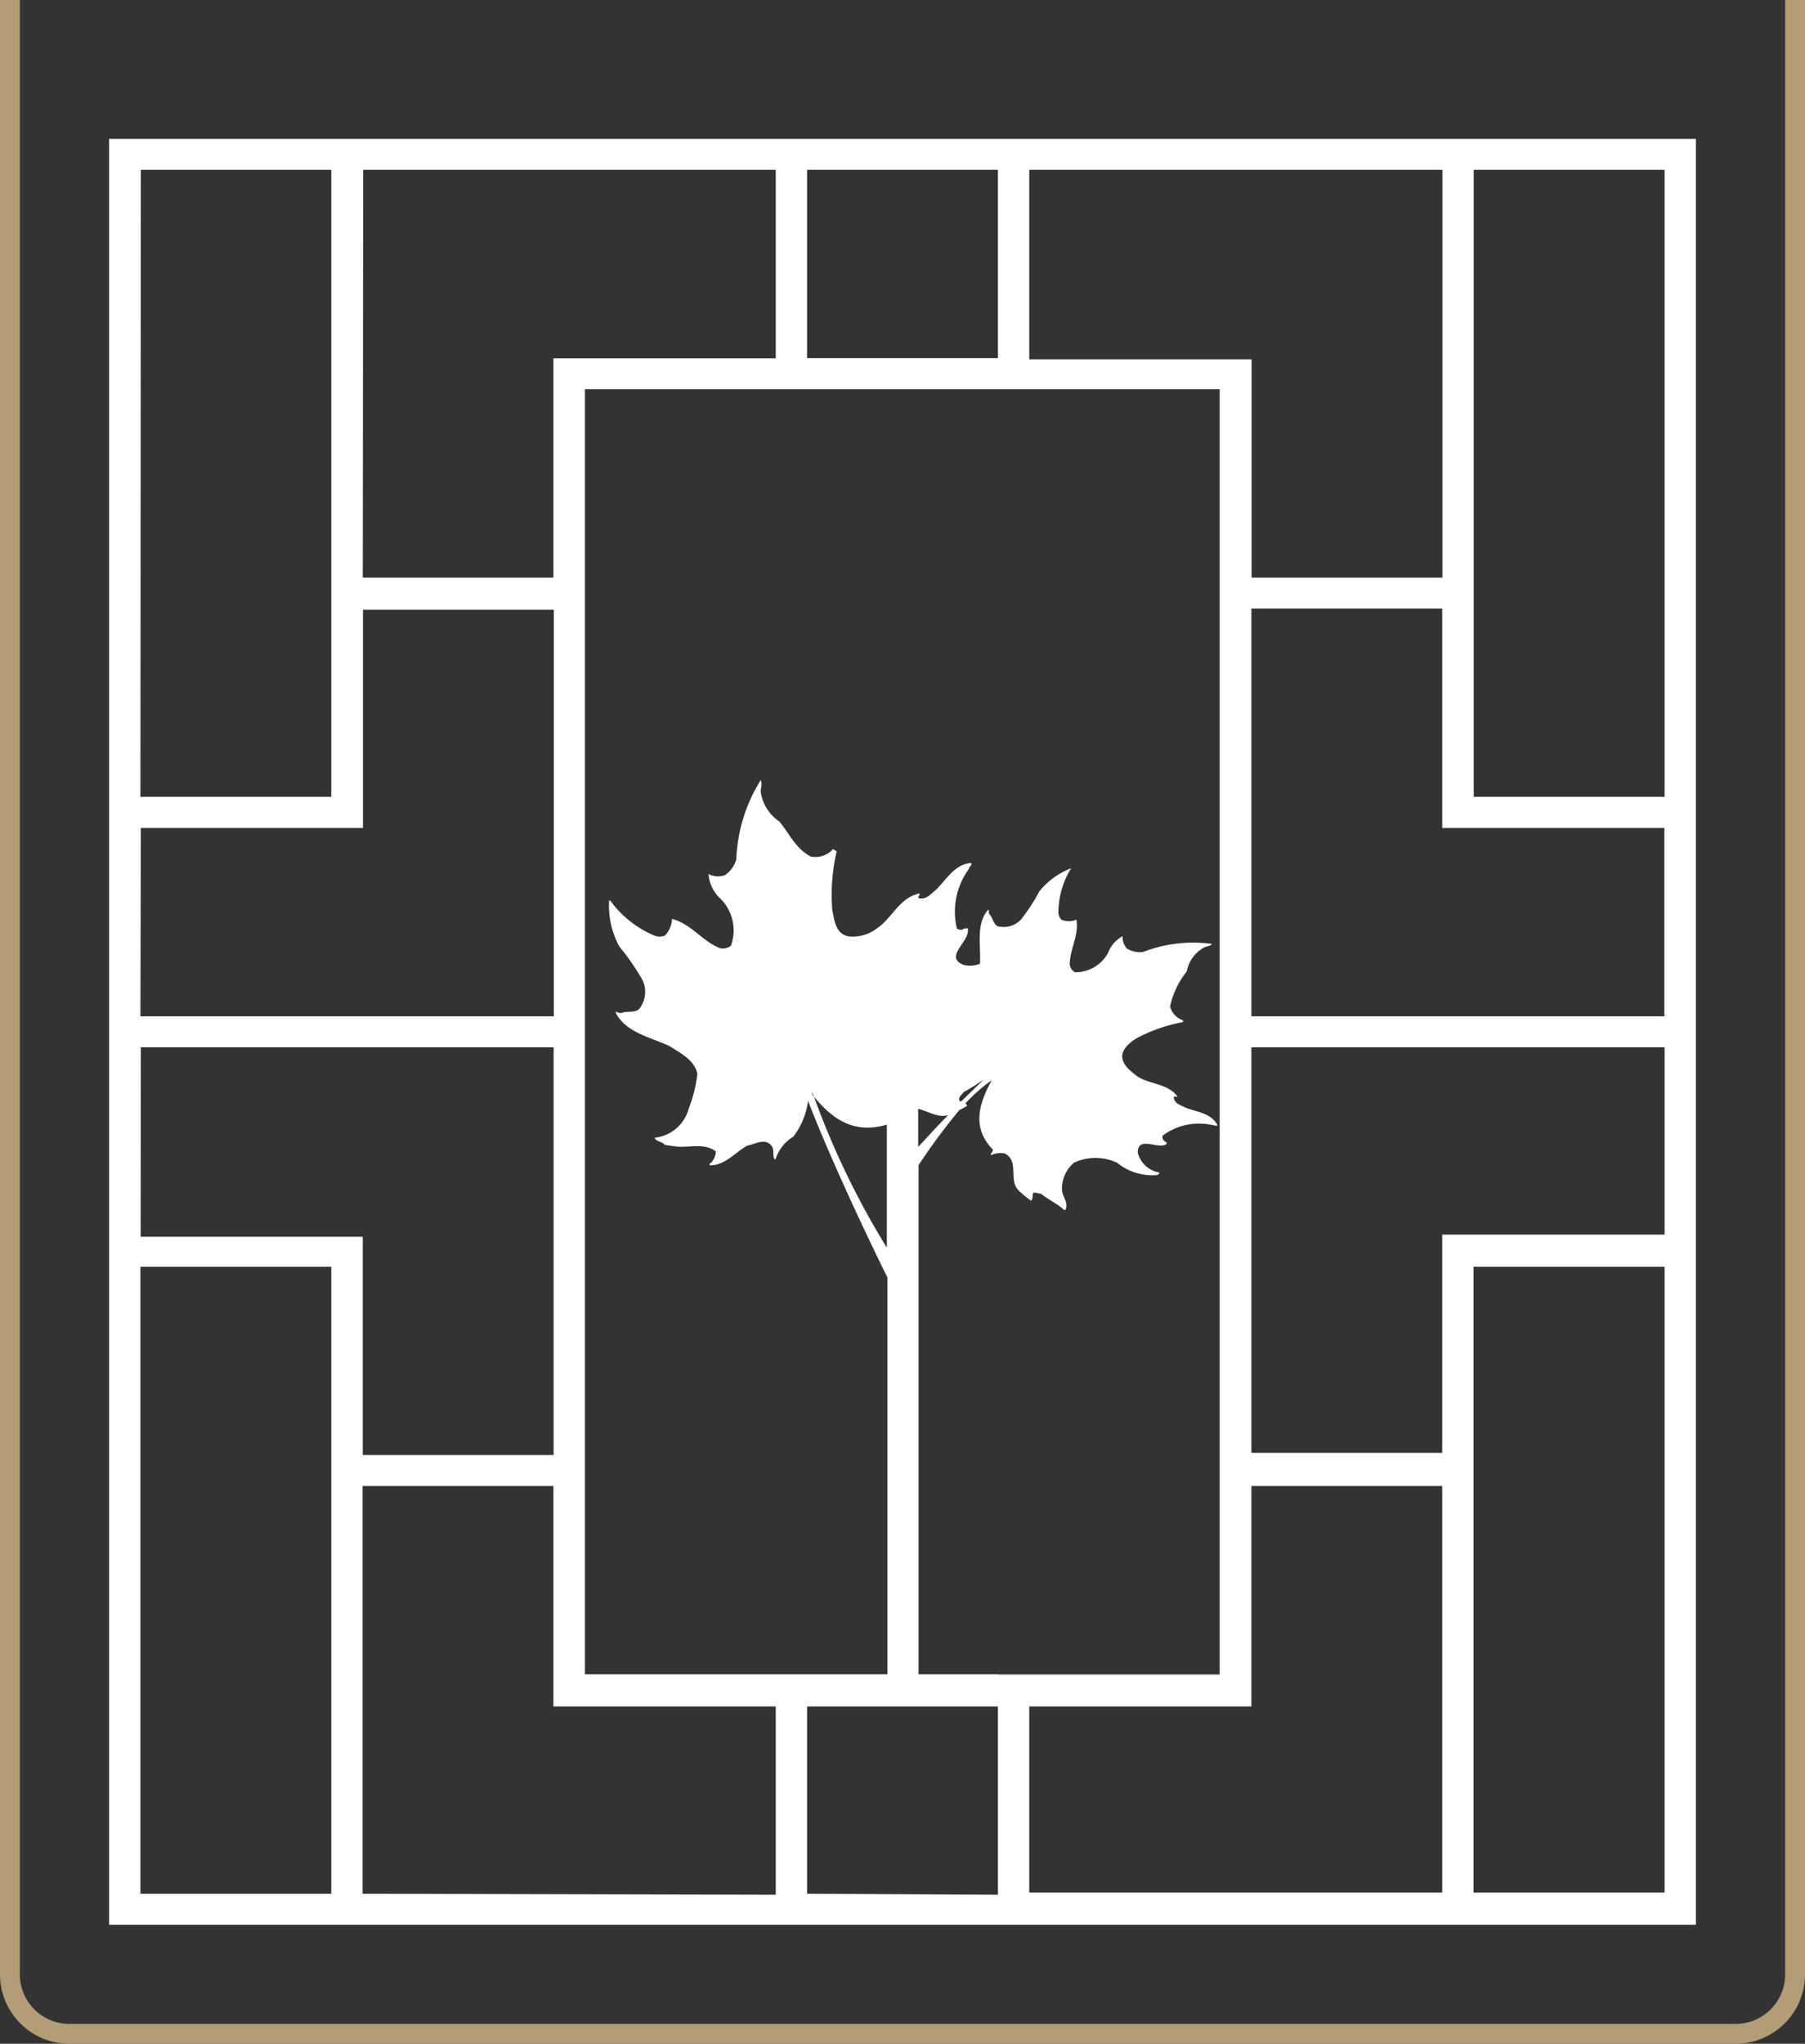 <svg xmlns="http://www.w3.org/2000/svg" viewBox="0 0 91 103"><rect x="0" y="0" width="91" height="103" fill="#333333" stroke="none"/><defs><style>.cls-1{fill:none;stroke:#b39d76;stroke-miterlimit:10;}.cls-2{fill:#fff;fill-rule:evenodd;}</style></defs><title>Asset 2</title><g id="Layer_2" data-name="Layer 2"><g id="mobile"><g id="logo"><path class="cls-1" d="M90.5,0V99.5a3,3,0,0,1-3,3H3.5a3,3,0,0,1-3-3V0"/><path class="cls-2" d="M85.5,41.72V7H5.5V41.72h0v9.5h0v1.56h0v9.5h0V97h80V62.28h0v-9.5h0V51.22h0v-9.5ZM74.3,8.56h9.62v31.6H74.3V8.56Zm-1.58,0V29.11H63.1v-11H51.89V8.56Zm-22.41,0v9.49H40.69V8.56Zm-32,0H39.11v9.5H27.9V29.11H18.29Zm-11.21,0H16.7v31.6H7.08Zm0,33.17h11.2v-11h9.62V51.22H7.08Zm0,11.05H27.91V73.33H18.29v-11H7.09ZM16.7,95.44H7.08V63.84H16.7v31.6Zm1.58,0V74.89H27.9V86H39.11v9.49Zm22.41,0V86h9.62v9.49Zm8.87-41L48.47,55.5l-.08,0c-.13-.18.11-.32.19-.46a10.13,10.13,0,0,0,.89-.55Zm-3.27,1.44c.49.12,1,.47,1.51.32-.52.52-1,1.06-1.51,1.6Zm-1.58,7A41.22,41.22,0,0,1,41,55.17v0L40.91,55l.06.19c.92,1.13,2,2,3.74,1.49Zm5.6,21.5h-4V58.72a31.21,31.21,0,0,1,2.06-2.78,2.93,2.93,0,0,0,.39-.21.27.27,0,0,0-.09-.12A8.7,8.7,0,0,1,50,54.44c-.59,1.08-1.07,2.35.06,3.5,0,.12-.13.17-.1.28a1.13,1.13,0,0,1,.7-.09c.74.41.18,1.3.67,1.84a4.78,4.78,0,0,0,.65.54c.11-.09.07-.23.09-.35s.28,0,.41,0c.37.3.81.49,1.17.82l.06,0c.18-.38-.16-.68-.17-1a1.73,1.73,0,0,1,.6-1.38,2.56,2.56,0,0,1,2.18,0,2.83,2.83,0,0,0,1.88.63c.09,0,.24,0,.25-.14a1.34,1.34,0,0,1-1.09-1c0-.84.94-.2,1.4-.4l.07-.06c0-.06-.07-.07-.1-.11a.24.24,0,0,1-.11-.29,3.07,3.07,0,0,1,2.5-.53c.1,0,.21.08.26,0-.33-.61-1-.64-1.62-.88-.2-.12-.47-.16-.56-.41s.11-.09.16-.15c-.47-.65-1.39-.61-2-1-.3-.23-.73-.54-.78-.95s.37-.78.75-1a8.13,8.13,0,0,1,2.31-.8l0-.09a1,1,0,0,1-.65-.7,4.29,4.29,0,0,1,.84-1.76,1.75,1.75,0,0,1,.84-1.19c.14-.09.32-.06.43-.2a7,7,0,0,0-3.48.41,1.28,1.28,0,0,1-.8-.17.83.83,0,0,1-.22-.63l0,0a1.61,1.61,0,0,0-.74.85A1.87,1.87,0,0,1,54.2,49a.52.52,0,0,1-.27-.38c0-.78.47-1.46.34-2.27a1,1,0,0,1-.76,0,.56.56,0,0,1-.15-.41A4.28,4.28,0,0,1,54,43.76l0,0a3.8,3.8,0,0,0-1.6,1.16,9.71,9.71,0,0,1-.9,1.39,1.18,1.18,0,0,1-1.09.39c-.3,0-.34-.4-.49-.58s0-.23-.1-.27c-.61.68-.38,1.73-.41,2.56l0,.16a1.35,1.35,0,0,1-.82.06c-1-.38.23-1.14.21-1.74l0-.1c-.07,0-.12,0-.18,0a.3.3,0,0,1-.38,0,3.64,3.64,0,0,1,.61-3c0-.13.2-.19.1-.3-.85.08-1.23.85-1.78,1.37-.23.17-.41.43-.73.42s0-.17-.09-.25c-1,.2-1.37,1.24-2.13,1.75a2,2,0,0,1-1.45.41c-.65-.14-.7-.8-.81-1.33a9.69,9.69,0,0,1,.22-2.95L42,42.79a1.2,1.2,0,0,1-1.12.38c-.77-.4-1.09-1.17-1.59-1.77a2.17,2.17,0,0,1-.94-1.51c0-.19.09-.39,0-.57a8.09,8.09,0,0,0-1.23,4,1.45,1.45,0,0,1-.58.79,1.06,1.06,0,0,1-.82-.06l0,0a1.87,1.87,0,0,0,.59,1.23,2.25,2.25,0,0,1,.54,2.38.63.63,0,0,1-.57.12c-.89-.36-1.42-1.21-2.4-1.47a1.27,1.27,0,0,1-.36.84.7.7,0,0,1-.53,0,5.28,5.28,0,0,1-2.23-1.77h-.05a4.28,4.28,0,0,0,.52,2.33,12.3,12.3,0,0,1,1.15,1.66,1.38,1.38,0,0,1-.09,1.39c-.18.32-.62.18-.89.27s-.27-.11-.36,0c.48,1,1.78,1.25,2.71,1.69.59.37,1.26.71,1.41,1.4a7.07,7.07,0,0,1-.43,1.73A2,2,0,0,1,33,57.34c.08.2.37.18.52.36l.49.07c.68.11,1.46-.21,2.08.26a.8.8,0,0,1-.18.49c0,.09-.22.1-.11.21.77,0,1.26-.66,1.89-1,.33-.05.77-.33,1.09-.1s.14.52.26.79l.06,0A2.08,2.08,0,0,1,40,57.28a3.8,3.8,0,0,0,.74-1.8c.88,2.32,2.71,6.31,4,8.9v20H29.49v-9.5h0V29.11h0V19.62h32v9.49h0V84.39H50.31Zm22.4,11H51.89V86h11.2V74.89h9.62Zm11.21,0H74.29V63.84h9.63Zm0-33.16H72.71v11H63.09V52.78H83.92ZM63.09,51.22V30.67h9.62V41.73h11.2v9.49Z"/></g></g></g></svg>